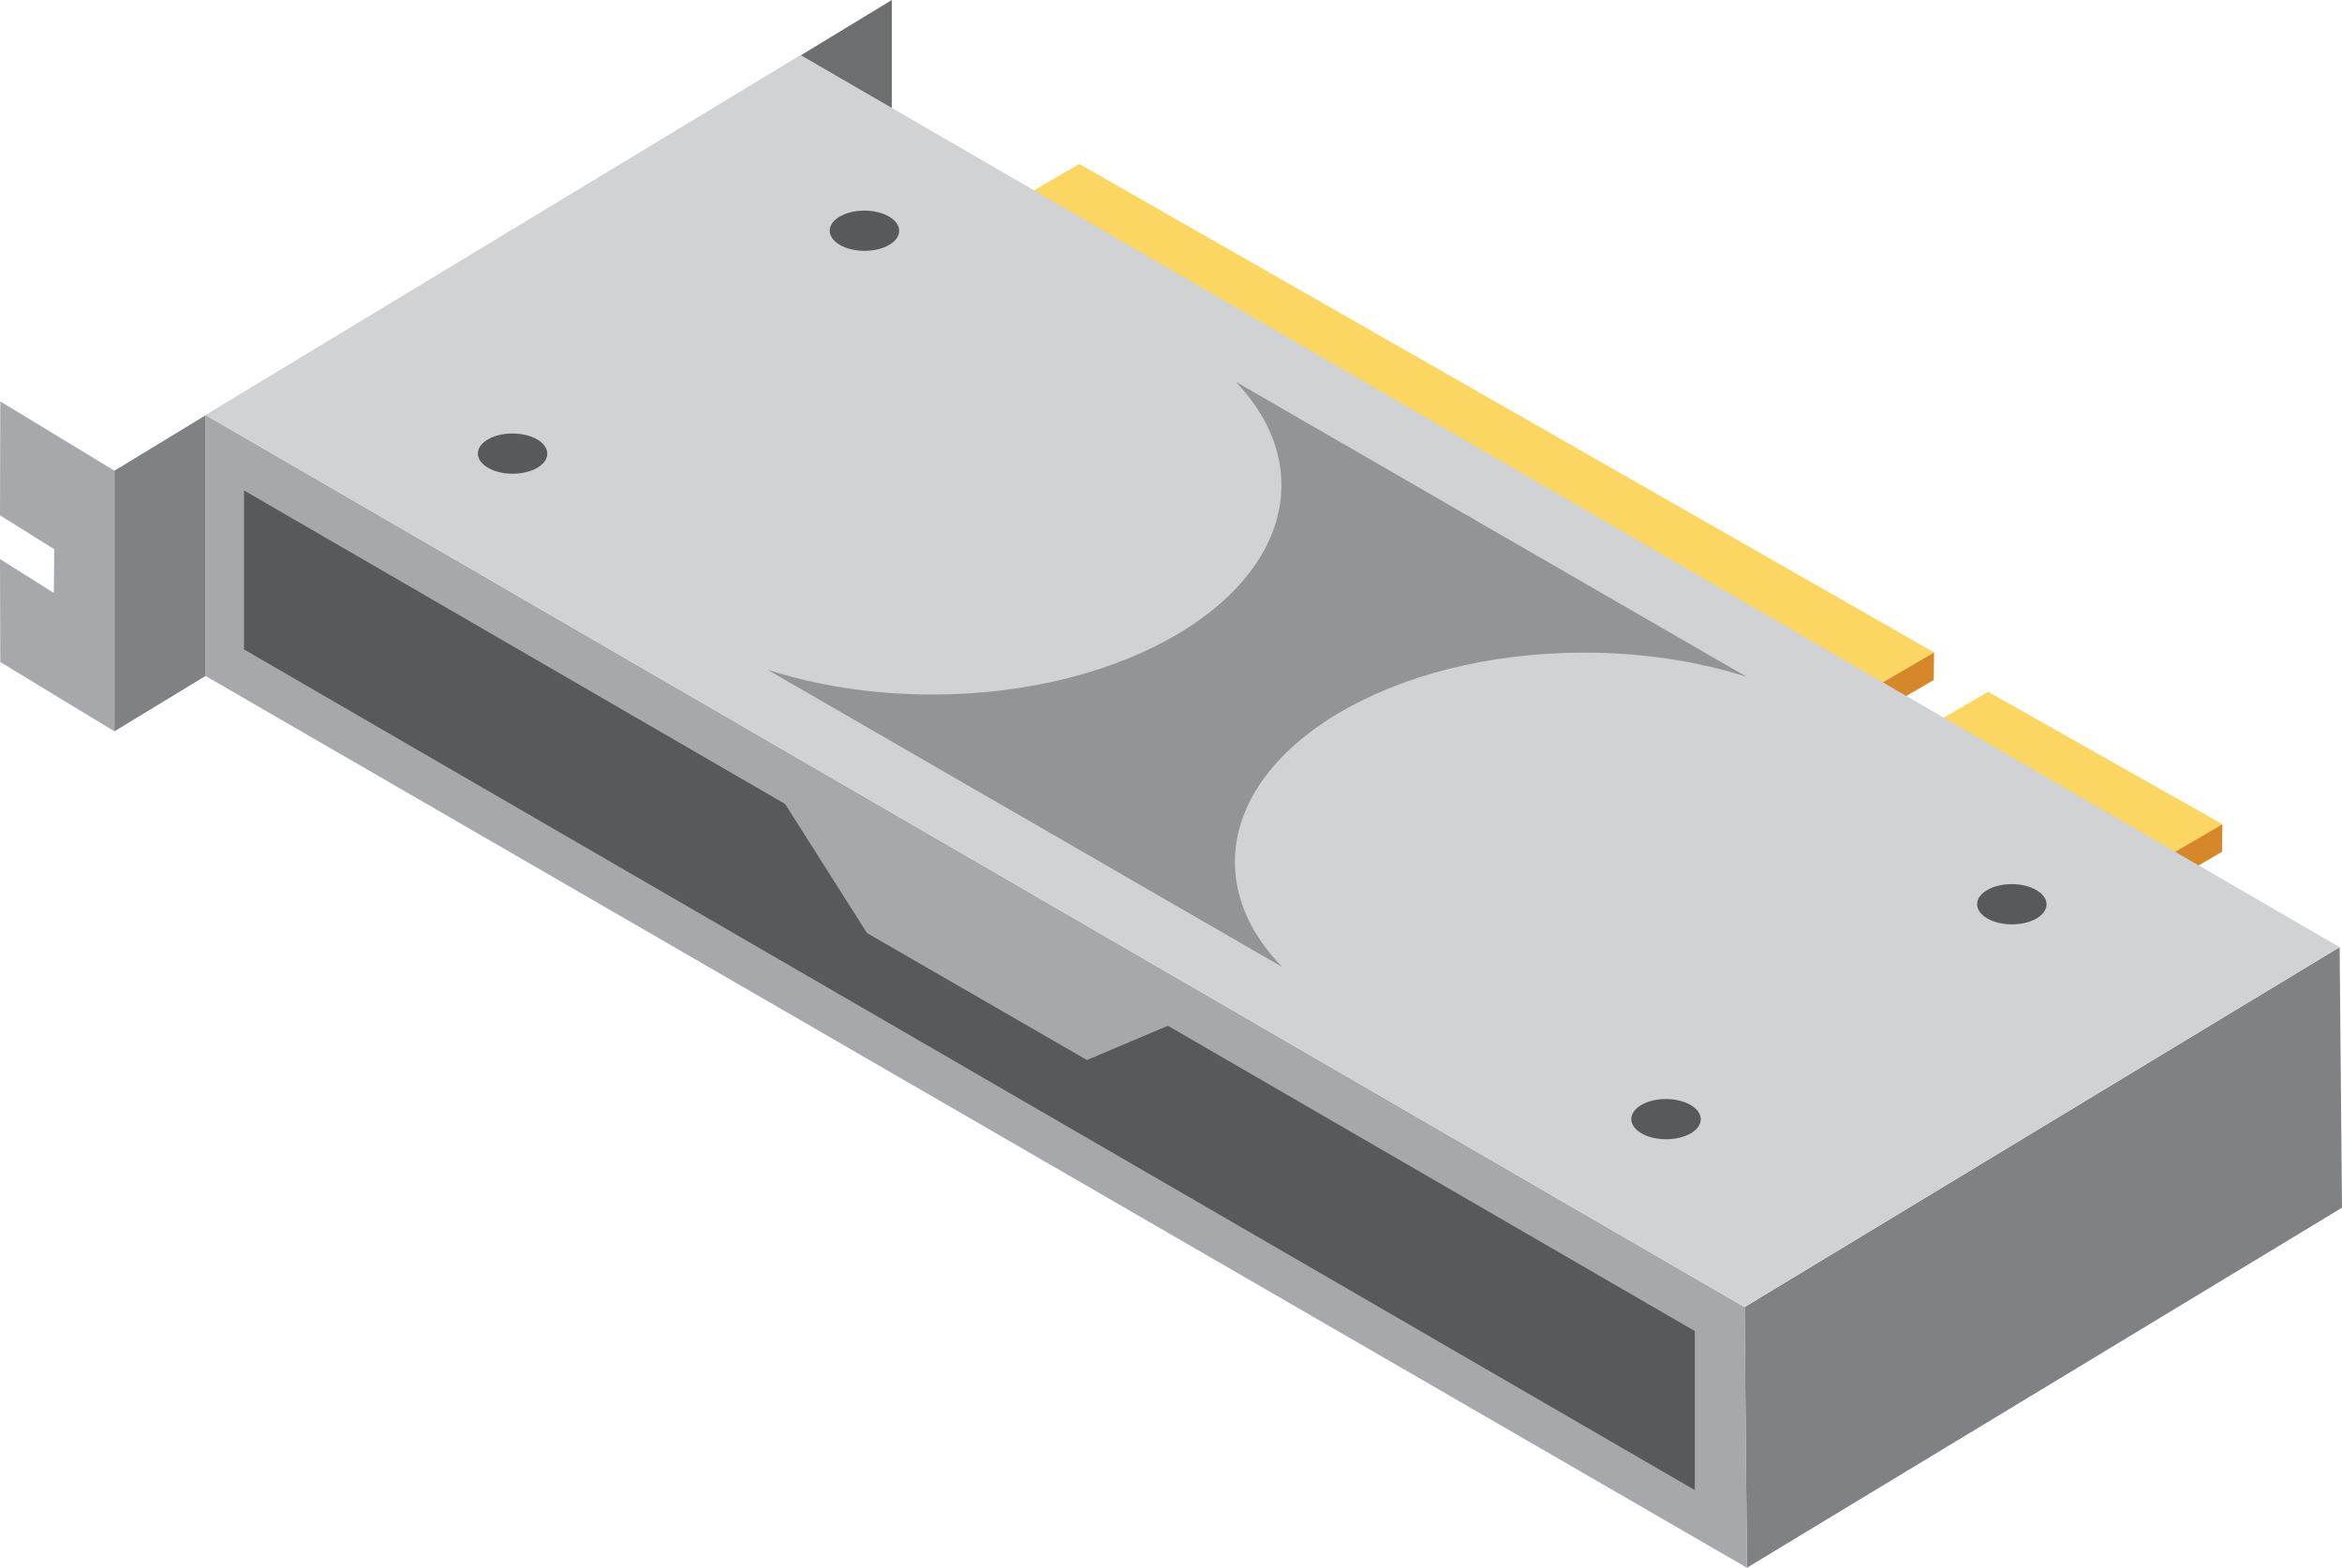 <?xml version="1.0" encoding="utf-8"?>
<!-- Generator: Adobe Illustrator 15.0.0, SVG Export Plug-In . SVG Version: 6.00 Build 0)  -->
<!DOCTYPE svg PUBLIC "-//W3C//DTD SVG 1.1//EN" "http://www.w3.org/Graphics/SVG/1.1/DTD/svg11.dtd">
<svg version="1.1" id="base" xmlns="http://www.w3.org/2000/svg" xmlns:xlink="http://www.w3.org/1999/xlink" x="0px" y="0px"
	 width="205.97px" height="137.894px" viewBox="0 0 205.97 137.894" enable-background="new 0 0 205.97 137.894"
	 xml:space="preserve">
<g>
	<polygon fill="#6D6E70" points="78.43,0 70.42,4.872 70.42,27.794 78.43,22.925 	"/>
	<g>
		<g>
			<polygon fill="#FCD662" points="140.097,74.882 65.277,31.703 94.92,14.42 170.097,57.383 			"/>
			<polygon fill="#D6872A" points="140.097,74.882 65.277,31.703 65.246,34.131 140.066,77.312 170.066,59.81 170.097,57.383 			"/>
		</g>
		<g>
			<polygon fill="#FCD662" points="165.451,89.993 145.205,78.132 174.847,60.849 195.451,72.493 			"/>
			<polygon fill="#D6872A" points="165.451,89.993 145.205,78.132 145.173,80.56 165.419,92.421 195.419,74.921 195.451,72.493 			
				"/>
		</g>
	</g>
	<polygon fill="#808184" points="153.427,114.968 153.636,137.894 205.97,106.229 205.761,83.308 	"/>
	<polygon fill="#A6A8AB" points="18.074,36.504 18.074,59.456 153.636,137.894 153.427,114.968 	"/>
	<polygon fill="#D0D2D3" points="153.427,114.968 205.761,83.308 70.408,4.841 18.074,36.504 	"/>
	<polygon fill="#58595B" points="21.459,43.138 21.459,57.123 149.052,131.062 149.052,117.077 	"/>
	<polygon fill="#A6A8AB" points="68.557,69.937 76.248,82.069 95.592,93.237 103.283,89.985 	"/>
	<g>
		<polygon fill="#A6A8AB" points="10.064,64.325 0.025,58.232 0,49.175 4.734,52.156 4.77,48.307 0,45.325 0.025,35.306 
			10.064,41.403 		"/>
		<polygon fill="#808184" points="18.074,36.531 10.064,41.403 10.064,64.325 18.074,59.456 		"/>
	</g>
	<path fill="#929497" d="M139.318,57.402c5.158,0,10.012,0.771,14.279,2.12l-44.904-25.936c2.537,2.681,4.004,5.773,4.004,9.076
		c0,10.178-13.751,18.428-30.712,18.428c-5.238,0-10.168-0.791-14.482-2.179l45.25,26.136c-2.621-2.713-4.146-5.855-4.146-9.217
		C108.605,65.653,122.355,57.402,139.318,57.402z"/>
	<path fill="#58595B" d="M179.085,78.284c1.197,0.691,1.203,1.813,0.014,2.504c-1.189,0.689-3.125,0.689-4.32,0
		c-1.197-0.691-1.203-1.813-0.012-2.504C175.955,77.593,177.888,77.593,179.085,78.284z"/>
	<path fill="#58595B" d="M148.675,97.187c1.197,0.691,1.203,1.811,0.014,2.502c-1.189,0.689-3.125,0.689-4.32,0
		c-1.197-0.691-1.203-1.813-0.012-2.502C145.544,96.495,147.478,96.495,148.675,97.187z"/>
	<path fill="#58595B" d="M47.232,38.646c1.197,0.691,1.203,1.812,0.014,2.503c-1.189,0.69-3.125,0.69-4.32,0
		c-1.197-0.691-1.203-1.813-0.012-2.503C44.102,37.955,46.035,37.955,47.232,38.646z"/>
	<path fill="#58595B" d="M78.178,19.043c1.197,0.691,1.203,1.812,0.014,2.503c-1.189,0.69-3.125,0.69-4.32,0
		c-1.197-0.691-1.203-1.813-0.012-2.503C75.047,18.352,76.98,18.352,78.178,19.043z"/>
</g>
</svg>
